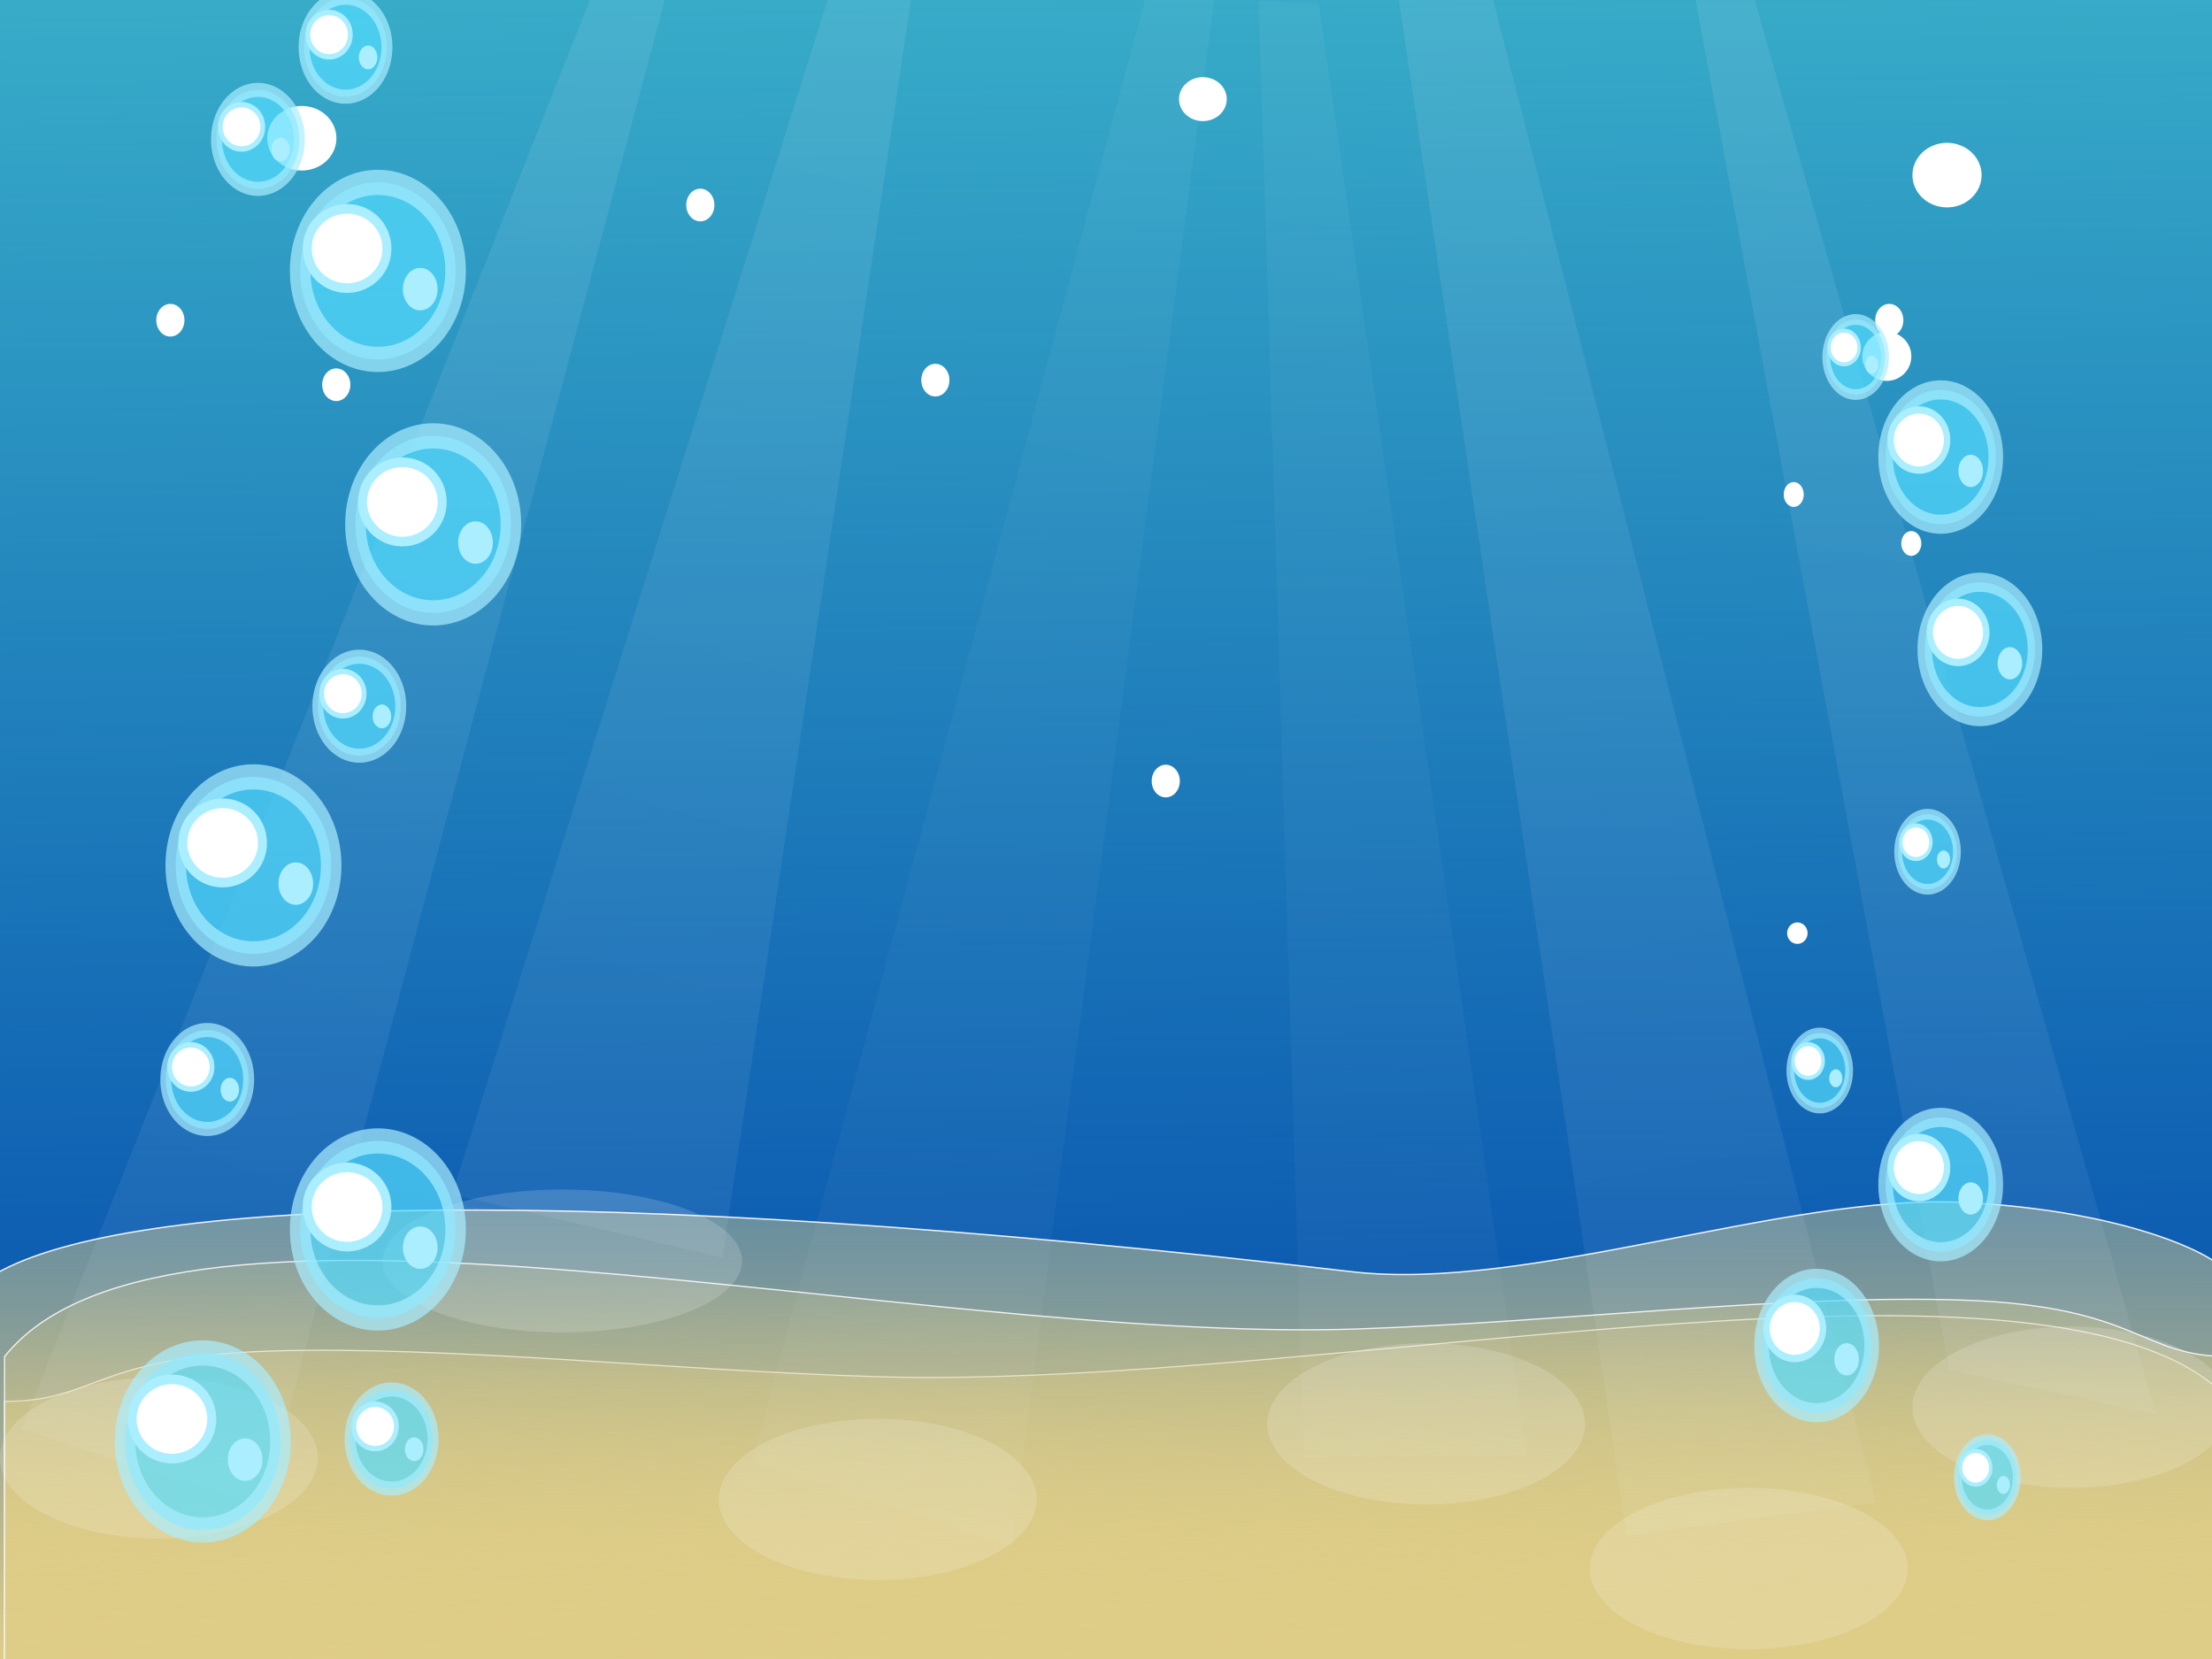 <?xml version="1.0" encoding="UTF-8" standalone="no"?>
<!-- Created with Inkscape (http://www.inkscape.org/) -->

<svg
   xmlns:dc="http://purl.org/dc/elements/1.1/"
   xmlns:cc="http://creativecommons.org/ns#"
   xmlns:rdf="http://www.w3.org/1999/02/22-rdf-syntax-ns#"
   xmlns:svg="http://www.w3.org/2000/svg"
   xmlns="http://www.w3.org/2000/svg"
   xmlns:xlink="http://www.w3.org/1999/xlink"
   xmlns:sodipodi="http://sodipodi.sourceforge.net/DTD/sodipodi-0.dtd"
   xmlns:inkscape="http://www.inkscape.org/namespaces/inkscape"
   width="1600px"
   height="1200px"
   id="svg2985"
   version="1.1"
   inkscape:version="0.48.4 r9939"
   sodipodi:docname="paisaje.svg">
  <defs
     id="defs2987">
    <linearGradient
       inkscape:collect="always"
       id="linearGradient4349">
      <stop
         style="stop-color:#ff6600;stop-opacity:1;"
         offset="0"
         id="stop4351" />
      <stop
         style="stop-color:#ff6600;stop-opacity:0;"
         offset="1"
         id="stop4353" />
    </linearGradient>
    <linearGradient
       id="linearGradient3991">
      <stop
         style="stop-color:#ffffff;stop-opacity:0.271;"
         offset="0"
         id="stop3993" />
      <stop
         style="stop-color:#ffffff;stop-opacity:0.196;"
         offset="1"
         id="stop3995" />
    </linearGradient>
    <linearGradient
       id="linearGradient3783">
      <stop
         style="stop-color:#37abc8;stop-opacity:1;"
         offset="0"
         id="stop3785" />
      <stop
         style="stop-color:#37abc8;stop-opacity:0;"
         offset="1"
         id="stop3787" />
    </linearGradient>
    <linearGradient
       inkscape:collect="always"
       xlink:href="#linearGradient3803-3"
       id="linearGradient3809-7"
       x1="756.667"
       y1="-1.667"
       x2="770"
       y2="1201.667"
       gradientUnits="userSpaceOnUse"
       gradientTransform="translate(63.333,-16.667)" />
    <linearGradient
       inkscape:collect="always"
       id="linearGradient3803-3">
      <stop
         style="stop-color:#37abc8;stop-opacity:1;"
         offset="0"
         id="stop3805-6" />
      <stop
         style="stop-color:#37abc8;stop-opacity:0;"
         offset="1"
         id="stop3807-5" />
    </linearGradient>
    <linearGradient
       inkscape:collect="always"
       xlink:href="#linearGradient3850-8"
       id="linearGradient3859-0"
       gradientUnits="userSpaceOnUse"
       x1="854"
       y1="1194.667"
       x2="844"
       y2="744.667" />
    <linearGradient
       inkscape:collect="always"
       id="linearGradient3850-8">
      <stop
         style="stop-color:#decd87;stop-opacity:1;"
         offset="0"
         id="stop3852-1" />
      <stop
         style="stop-color:#decd87;stop-opacity:0;"
         offset="1"
         id="stop3854-2" />
    </linearGradient>
    <linearGradient
       inkscape:collect="always"
       xlink:href="#linearGradient3850-8"
       id="linearGradient3864-0"
       gradientUnits="userSpaceOnUse"
       x1="854"
       y1="1194.667"
       x2="844"
       y2="744.667"
       gradientTransform="matrix(-0.99,0,0,0.701,1604.163,368.923)" />
    <linearGradient
       gradientTransform="matrix(0.992,0,0,1,5.921,1.811)"
       y2="638.001"
       x2="854.083"
       y1="1194.667"
       x1="854"
       gradientUnits="userSpaceOnUse"
       id="linearGradient3889"
       xlink:href="#linearGradient3850-8"
       inkscape:collect="always" />
    <linearGradient
       y2="1201.667"
       x2="770"
       y1="-1.667"
       x1="756.667"
       gradientTransform="translate(-2.667,-0.333)"
       gradientUnits="userSpaceOnUse"
       id="linearGradient3826-2"
       xlink:href="#linearGradient3803-3-2"
       inkscape:collect="always" />
    <linearGradient
       inkscape:collect="always"
       id="linearGradient3803-3-2">
      <stop
         style="stop-color:#37abc8;stop-opacity:1;"
         offset="0"
         id="stop3805-6-9" />
      <stop
         style="stop-color:#37abc8;stop-opacity:0;"
         offset="1"
         id="stop3807-5-6" />
    </linearGradient>
    <linearGradient
       y2="1201.667"
       x2="770"
       y1="-1.667"
       x1="756.667"
       gradientTransform="matrix(0.992,0,0,1,9.945,3)"
       gradientUnits="userSpaceOnUse"
       id="linearGradient3933"
       xlink:href="#linearGradient3803-3-2"
       inkscape:collect="always" />
    <linearGradient
       y2="1201.667"
       x2="770"
       y1="-1.667"
       x1="756.667"
       gradientTransform="matrix(0.992,0,0,1,9.945,3)"
       gradientUnits="userSpaceOnUse"
       id="linearGradient3933-5"
       xlink:href="#linearGradient3803-3-2-0"
       inkscape:collect="always" />
    <linearGradient
       inkscape:collect="always"
       id="linearGradient3803-3-2-0">
      <stop
         style="stop-color:#37abc8;stop-opacity:1;"
         offset="0"
         id="stop3805-6-9-5" />
      <stop
         style="stop-color:#37abc8;stop-opacity:0;"
         offset="1"
         id="stop3807-5-6-4" />
    </linearGradient>
    <linearGradient
       inkscape:collect="always"
       xlink:href="#linearGradient3991"
       id="linearGradient4008"
       gradientUnits="userSpaceOnUse"
       gradientTransform="matrix(0.781,0.254,-0.303,0.884,-174.196,-243.927)"
       x1="828.007"
       y1="228.641"
       x2="798.351"
       y2="1090.947" />
    <linearGradient
       inkscape:collect="always"
       xlink:href="#linearGradient3991"
       id="linearGradient4024"
       gradientUnits="userSpaceOnUse"
       gradientTransform="matrix(-0.808,0.107,0.221,1.045,1668.494,-283.298)"
       x1="828.007"
       y1="228.641"
       x2="798.351"
       y2="1090.947" />
    <linearGradient
       inkscape:collect="always"
       xlink:href="#linearGradient3991"
       id="linearGradient4028"
       gradientUnits="userSpaceOnUse"
       gradientTransform="matrix(-0.67,-0.144,0.212,0.868,1781.811,53.624)"
       x1="828.007"
       y1="228.641"
       x2="798.351"
       y2="1090.947" />
    <linearGradient
       inkscape:collect="always"
       xlink:href="#linearGradient3991"
       id="linearGradient4036"
       gradientUnits="userSpaceOnUse"
       gradientTransform="matrix(0.875,0.205,-0.185,0.753,-76.982,-214.853)"
       x1="828.007"
       y1="228.641"
       x2="798.351"
       y2="1090.947" />
    <linearGradient
       inkscape:collect="always"
       xlink:href="#linearGradient3991"
       id="linearGradient4040"
       gradientUnits="userSpaceOnUse"
       gradientTransform="matrix(0.772,0.038,-0.035,0.605,298.947,-25.075)"
       x1="828.007"
       y1="228.641"
       x2="835.788"
       y2="571.059" />
    <linearGradient
       inkscape:collect="always"
       xlink:href="#linearGradient3991"
       id="linearGradient4052"
       gradientUnits="userSpaceOnUse"
       gradientTransform="matrix(-0.744,-0.223,-0.096,0.622,1471.265,145.411)"
       x1="828.007"
       y1="228.641"
       x2="789.351"
       y2="640.016" />
    <filter
       inkscape:collect="always"
       id="filter4076"
       x="-0.681"
       width="2.363"
       y="-0.73"
       height="2.46">
      <feGaussianBlur
         inkscape:collect="always"
         stdDeviation="14.195"
         id="feGaussianBlur4078" />
    </filter>
    <linearGradient
       inkscape:collect="always"
       xlink:href="#linearGradient3850-8"
       id="linearGradient4290"
       gradientUnits="userSpaceOnUse"
       gradientTransform="matrix(0.99,0,0,0.787,12.529,257.083)"
       x1="854"
       y1="1194.667"
       x2="844"
       y2="744.667" />
    <linearGradient
       inkscape:collect="always"
       xlink:href="#linearGradient4349"
       id="linearGradient4355"
       x1="526.146"
       y1="1664.249"
       x2="538.487"
       y2="1360.916"
       gradientUnits="userSpaceOnUse"
       gradientTransform="translate(-6.6666629e-8,6.667)" />
  </defs>
  <sodipodi:namedview
     id="base"
     pagecolor="#ffffff"
     bordercolor="#666666"
     borderopacity="1.0"
     inkscape:pageopacity="0.0"
     inkscape:pageshadow="2"
     inkscape:zoom="0.3"
     inkscape:cx="920.71429"
     inkscape:cy="297.72997"
     inkscape:current-layer="layer7"
     inkscape:document-units="px"
     showgrid="false"
     inkscape:window-width="1018"
     inkscape:window-height="705"
     inkscape:window-x="0"
     inkscape:window-y="0"
     inkscape:window-maximized="0" />
  <g
     inkscape:groupmode="layer"
     id="layer2"
     inkscape:label="capa_1"
     style="display:inline">
    <rect
       style="fill:#0044aa;fill-opacity:1;fill-rule:nonzero;stroke:none;display:inline"
       id="rect3952"
       width="1606.667"
       height="1216.667"
       x="-4.0690105e-05"
       y="-1.667" />
  </g>
  <g
     inkscape:groupmode="layer"
     id="layer3"
     inkscape:label="capa_2"
     style="display:inline">
    <rect
       y="-7"
       x="-3.333"
       height="1220"
       width="1613.334"
       id="rect3801"
       style="fill:url(#linearGradient3933);fill-opacity:1;fill-rule:nonzero;stroke:none;display:inline" />
  </g>
  <g
     inkscape:groupmode="layer"
     id="layer4"
     inkscape:label="capa_3"
     style="display:inline">
    <path
       style="fill:url(#linearGradient3889);fill-opacity:1;fill-rule:nonzero;stroke:#f1f1f1;stroke-width:0.996;stroke-opacity:1;display:inline"
       d="M -3.335,921.487 C 92.087,866.174 419.118,854.451 977.736,919.868 c 126.681,14.835 312.612,-55.929 439.653,-50.196 127.041,5.733 193.237,42.14 192.612,51.815 -0.625,9.675 0,296.669 0,296.669 l -1613.337,0 z"
       id="rect3846"
       inkscape:connector-curvature="0"
       sodipodi:nodetypes="cszsccc" />
    <path
       sodipodi:nodetypes="cazcccc"
       inkscape:connector-curvature="0"
       id="path3862"
       d="M 1613.401,1013.596 C 1493.629,880.025 960.557,1005.645 634.276,995.795 487.952,991.377 322.284,973.256 195.495,977.275 68.706,981.294 68.553,1014.052 3.265,1013.596 l 0,207.959 1610.136,0 z"
       style="fill:url(#linearGradient3864-0);fill-opacity:1;fill-rule:nonzero;stroke:#f1f1f1;stroke-width:0.864;stroke-opacity:1;display:inline" />
    <path
       style="fill:url(#linearGradient4290);fill-opacity:1;fill-rule:nonzero;stroke:#f1f1f1;stroke-width:0.916;stroke-opacity:1;display:inline"
       d="M 3.291,981.258 C 123.06,831.215 656.115,972.326 982.385,961.261 c 146.319,-4.962 311.982,-25.318 438.767,-20.804 126.785,4.514 126.938,41.312 192.224,40.8 l 0,233.605 -1610.084,0 z"
       id="path4288"
       inkscape:connector-curvature="0"
       sodipodi:nodetypes="cazcccc" />
  </g>
  <g
     inkscape:groupmode="layer"
     id="layer5"
     inkscape:label="capa_4">
    <path
       sodipodi:type="arc"
       style="opacity:0.163;fill:#ffffff;fill-opacity:1;fill-rule:nonzero;stroke:none"
       id="path4054"
       sodipodi:cx="245"
       sodipodi:cy="960"
       sodipodi:rx="138.33333"
       sodipodi:ry="73.333336"
       d="m 383.333,960 a 138.333,73.333 0 1 1 -276.667,0 138.333,73.333 0 1 1 276.667,0 z"
       transform="matrix(0.831,0,0,0.795,-88.675,291.364)" />
    <path
       style="opacity:0.297;fill:url(#linearGradient4008);fill-opacity:1;fill-rule:nonzero;stroke:none"
       d="M 446.143,-48.726 490.043,-34.445 190.203,1090.298 15.709,1033.534 z"
       id="path4006"
       inkscape:connector-curvature="0"
       sodipodi:nodetypes="ccccc" />
    <path
       sodipodi:nodetypes="ccccc"
       inkscape:connector-curvature="0"
       id="path4022"
       d="m 1027.63,-205.739 -45.397,6.005 194.39,1310.411 180.444,-23.869 z"
       style="opacity:0.297;fill:url(#linearGradient4024);fill-opacity:1;fill-rule:nonzero;stroke:none" />
    <path
       style="opacity:0.297;fill:url(#linearGradient4028);fill-opacity:1;fill-rule:nonzero;stroke:none"
       d="m 1250.304,-66.53 -37.637,-8.117 197.171,1065.394 149.598,32.264 z"
       id="path4026"
       inkscape:connector-curvature="0"
       sodipodi:nodetypes="ccccc" />
    <path
       style="opacity:0.297;fill:url(#linearGradient4036);fill-opacity:1;fill-rule:nonzero;stroke:none"
       d="M 616.777,-57.932 665.947,-46.432 522.497,909.633 327.058,863.922 z"
       id="path4034"
       inkscape:connector-curvature="0"
       sodipodi:nodetypes="ccccc" />
    <path
       sodipodi:nodetypes="ccccc"
       inkscape:connector-curvature="0"
       id="path4038"
       d="M 910.484,0.624 953.887,2.738 1104.31,1052.544 l -161.254,1.6 z"
       style="opacity:0.163;fill:url(#linearGradient4040);fill-opacity:1;fill-rule:nonzero;stroke:none" />
    <path
       style="opacity:0.163;fill:url(#linearGradient4052);fill-opacity:1;fill-rule:nonzero;stroke:none"
       d="m 882.834,-35.356 -41.825,-12.538 -296.978,1105.227 187.377,60.943 z"
       id="path4050"
       inkscape:connector-curvature="0"
       sodipodi:nodetypes="ccccc" />
    <path
       transform="matrix(0.94,0,0,0.705,176.426,235.303)"
       d="m 383.333,960 a 138.333,73.333 0 1 1 -276.667,0 138.333,73.333 0 1 1 276.667,0 z"
       sodipodi:ry="73.333336"
       sodipodi:rx="138.33333"
       sodipodi:cy="960"
       sodipodi:cx="245"
       id="path4056"
       style="opacity:0.163;fill:#ffffff;fill-opacity:1;fill-rule:nonzero;stroke:none"
       sodipodi:type="arc" />
    <path
       transform="matrix(0.831,0,0,0.795,431.325,321.364)"
       d="m 383.333,960 a 138.333,73.333 0 1 1 -276.667,0 138.333,73.333 0 1 1 276.667,0 z"
       sodipodi:ry="73.333336"
       sodipodi:rx="138.33333"
       sodipodi:cy="960"
       sodipodi:cx="245"
       id="path4058"
       style="opacity:0.163;fill:#ffffff;fill-opacity:1;fill-rule:nonzero;stroke:none"
       sodipodi:type="arc" />
    <path
       sodipodi:type="arc"
       style="opacity:0.163;fill:#ffffff;fill-opacity:1;fill-rule:nonzero;stroke:none"
       id="path4060"
       sodipodi:cx="245"
       sodipodi:cy="960"
       sodipodi:rx="138.33333"
       sodipodi:ry="73.333336"
       d="m 383.333,960 a 138.333,73.333 0 1 1 -276.667,0 138.333,73.333 0 1 1 276.667,0 z"
       transform="matrix(0.831,0,0,0.795,1061.325,371.364)" />
    <path
       transform="matrix(0.831,0,0,0.795,1294.659,254.697)"
       d="m 383.333,960 a 138.333,73.333 0 1 1 -276.667,0 138.333,73.333 0 1 1 276.667,0 z"
       sodipodi:ry="73.333336"
       sodipodi:rx="138.33333"
       sodipodi:cy="960"
       sodipodi:cx="245"
       id="path4062"
       style="opacity:0.163;fill:#ffffff;fill-opacity:1;fill-rule:nonzero;stroke:none"
       sodipodi:type="arc" />
    <path
       sodipodi:type="arc"
       style="opacity:0.163;fill:#ffffff;fill-opacity:1;fill-rule:nonzero;stroke:none"
       id="path4064"
       sodipodi:cx="245"
       sodipodi:cy="960"
       sodipodi:rx="138.33333"
       sodipodi:ry="73.333336"
       d="m 383.333,960 a 138.333,73.333 0 1 1 -276.667,0 138.333,73.333 0 1 1 276.667,0 z"
       transform="matrix(0.831,0,0,0.795,827.992,266.697)" />
    <path
       sodipodi:type="arc"
       style="opacity:1;fill:#ffffff;fill-opacity:1;fill-rule:nonzero;stroke:none;filter:url(#filter4076)"
       id="path4066"
       sodipodi:cx="218.33333"
       sodipodi:cy="100"
       sodipodi:rx="25"
       sodipodi:ry="23.333334"
       d="m 243.333,100 a 25,23.333 0 1 1 -50,0 25,23.333 0 1 1 50,0 z" />
    <path
       d="m 243.333,100 a 25,23.333 0 1 1 -50,0 25,23.333 0 1 1 50,0 z"
       sodipodi:ry="23.333334"
       sodipodi:rx="25"
       sodipodi:cy="100"
       sodipodi:cx="218.33333"
       id="path4080"
       style="fill:#ffffff;fill-opacity:1;fill-rule:nonzero;stroke:none;filter:url(#filter4076)"
       sodipodi:type="arc"
       transform="translate(1190,26.667)" />
    <path
       transform="matrix(0.407,0,0,0.506,1277.704,181.027)"
       sodipodi:type="arc"
       style="fill:#ffffff;fill-opacity:1;fill-rule:nonzero;stroke:none;filter:url(#filter4076)"
       id="path4082"
       sodipodi:cx="218.33333"
       sodipodi:cy="100"
       sodipodi:rx="25"
       sodipodi:ry="23.333334"
       d="m 243.333,100 a 25,23.333 0 1 1 -50,0 25,23.333 0 1 1 50,0 z" />
    <path
       d="m 243.333,100 a 25,23.333 0 1 1 -50,0 25,23.333 0 1 1 50,0 z"
       sodipodi:ry="23.333334"
       sodipodi:rx="25"
       sodipodi:cy="100"
       sodipodi:cx="218.33333"
       id="path4084"
       style="fill:#ffffff;fill-opacity:1;fill-rule:nonzero;stroke:none;filter:url(#filter4076)"
       sodipodi:type="arc"
       transform="matrix(0.407,0,0,0.506,34.371,181.027)" />
    <path
       transform="matrix(0.407,0,0,0.506,154.371,227.693)"
       sodipodi:type="arc"
       style="fill:#ffffff;fill-opacity:1;fill-rule:nonzero;stroke:none;filter:url(#filter4076)"
       id="path4086"
       sodipodi:cx="218.33333"
       sodipodi:cy="100"
       sodipodi:rx="25"
       sodipodi:ry="23.333334"
       d="m 243.333,100 a 25,23.333 0 1 1 -50,0 25,23.333 0 1 1 50,0 z"
       inkscape:transform-center-x="153.33333"
       inkscape:transform-center-y="-66.666667" />
    <path
       inkscape:transform-center-y="-66.666667"
       inkscape:transform-center-x="153.33333"
       d="m 243.333,100 a 25,23.333 0 1 1 -50,0 25,23.333 0 1 1 50,0 z"
       sodipodi:ry="23.333334"
       sodipodi:rx="25"
       sodipodi:cy="100"
       sodipodi:cx="218.33333"
       id="path4088"
       style="fill:#ffffff;fill-opacity:1;fill-rule:nonzero;stroke:none;filter:url(#filter4076)"
       sodipodi:type="arc"
       transform="matrix(0.407,0,0,0.506,417.704,97.693)" />
    <path
       transform="matrix(0.407,0,0,0.506,587.704,224.36)"
       sodipodi:type="arc"
       style="fill:#ffffff;fill-opacity:1;fill-rule:nonzero;stroke:none;filter:url(#filter4076)"
       id="path4090"
       sodipodi:cx="218.33333"
       sodipodi:cy="100"
       sodipodi:rx="25"
       sodipodi:ry="23.333334"
       d="m 243.333,100 a 25,23.333 0 1 1 -50,0 25,23.333 0 1 1 50,0 z"
       inkscape:transform-center-x="153.33333"
       inkscape:transform-center-y="-66.666667" />
    <path
       inkscape:transform-center-y="-89.601424"
       inkscape:transform-center-x="259.51412"
       d="m 243.333,100 a 25,23.333 0 1 1 -50,0 25,23.333 0 1 1 50,0 z"
       sodipodi:ry="23.333334"
       sodipodi:rx="25"
       sodipodi:cy="100"
       sodipodi:cx="218.33333"
       id="path4092"
       style="fill:#ffffff;fill-opacity:1;fill-rule:nonzero;stroke:none;filter:url(#filter4076)"
       sodipodi:type="arc"
       transform="matrix(0.69,0,0,0.681,719.432,3.606)" />
    <path
       transform="matrix(0.295,0,0,0.332,1235.679,641.781)"
       sodipodi:type="arc"
       style="fill:#ffffff;fill-opacity:1;fill-rule:nonzero;stroke:none;filter:url(#filter4076)"
       id="path4094"
       sodipodi:cx="218.33333"
       sodipodi:cy="100"
       sodipodi:rx="25"
       sodipodi:ry="23.333334"
       d="m 243.333,100 a 25,23.333 0 1 1 -50,0 25,23.333 0 1 1 50,0 z"
       inkscape:transform-center-x="110.86104"
       inkscape:transform-center-y="-43.731909" />
    <path
       inkscape:transform-center-y="-66.666667"
       inkscape:transform-center-x="153.33333"
       d="m 243.333,100 a 25,23.333 0 1 1 -50,0 25,23.333 0 1 1 50,0 z"
       sodipodi:ry="23.333334"
       sodipodi:rx="25"
       sodipodi:cy="100"
       sodipodi:cx="218.33333"
       id="path4096"
       style="fill:#ffffff;fill-opacity:1;fill-rule:nonzero;stroke:none;filter:url(#filter4076)"
       sodipodi:type="arc"
       transform="matrix(0.407,0,0,0.506,754.371,514.36)" />
    <path
       d="m 243.333,100 a 25,23.333 0 1 1 -50,0 25,23.333 0 1 1 50,0 z"
       sodipodi:ry="23.333334"
       sodipodi:rx="25"
       sodipodi:cy="100"
       sodipodi:cx="218.33333"
       id="path4202"
       style="fill:#ffffff;fill-opacity:1;fill-rule:nonzero;stroke:none;filter:url(#filter4076)"
       sodipodi:type="arc"
       transform="matrix(0.709,0,0,0.759,1210,181.877)" />
    <path
       transform="matrix(0.289,0,0,0.384,1234.358,319.28)"
       sodipodi:type="arc"
       style="fill:#ffffff;fill-opacity:1;fill-rule:nonzero;stroke:none;filter:url(#filter4076)"
       id="path4204"
       sodipodi:cx="218.33333"
       sodipodi:cy="100"
       sodipodi:rx="25"
       sodipodi:ry="23.333334"
       d="m 243.333,100 a 25,23.333 0 1 1 -50,0 25,23.333 0 1 1 50,0 z" />
    <path
       inkscape:transform-center-y="-50.601274"
       inkscape:transform-center-x="108.6647"
       d="m 243.333,100 a 25,23.333 0 1 1 -50,0 25,23.333 0 1 1 50,0 z"
       sodipodi:ry="23.333334"
       sodipodi:rx="25"
       sodipodi:cy="100"
       sodipodi:cx="218.33333"
       id="path4206"
       style="fill:#ffffff;fill-opacity:1;fill-rule:nonzero;stroke:none;filter:url(#filter4076)"
       sodipodi:type="arc"
       transform="matrix(0.289,0,0,0.384,1319.4,354.701)" />
  </g>
  <g
     inkscape:groupmode="layer"
     id="layer6"
     inkscape:label="capa_5"
     style="display:inline">
    <g
       id="g4123">
      <path
         transform="matrix(0.843,0,0,1.034,-153.863,7.279)"
         d="m 466.667,598.333 a 66.667,61.667 0 1 1 -133.333,0 66.667,61.667 0 1 1 133.333,0 z"
         sodipodi:ry="61.666668"
         sodipodi:rx="66.666664"
         sodipodi:cy="598.33331"
         sodipodi:cx="400"
         id="path4101"
         style="opacity:0.698;fill:#55ddff;fill-opacity:1;fill-rule:nonzero;stroke:#aaeeff;stroke-width:17.625;stroke-miterlimit:4;stroke-opacity:1;stroke-dasharray:none"
         sodipodi:type="arc" />
      <path
         sodipodi:type="arc"
         style="fill:#ffffff;fill-opacity:1;fill-rule:nonzero;stroke:#aaeeff;stroke-width:15.045;stroke-miterlimit:4;stroke-opacity:1;stroke-dasharray:none"
         id="path4115"
         sodipodi:cx="400"
         sodipodi:cy="598.33331"
         sodipodi:rx="66.666664"
         sodipodi:ry="61.666668"
         d="m 466.667,598.333 a 66.667,61.667 0 1 1 -133.333,0 66.667,61.667 0 1 1 133.333,0 z"
         transform="matrix(0.432,0,0,0.463,-11.747,332.7)" />
      <path
         transform="matrix(0.188,0,0,0.248,138.766,490.741)"
         d="m 466.667,598.333 a 66.667,61.667 0 1 1 -133.333,0 66.667,61.667 0 1 1 133.333,0 z"
         sodipodi:ry="61.666668"
         sodipodi:rx="66.666664"
         sodipodi:cy="598.33331"
         sodipodi:cx="400"
         id="path4117"
         style="fill:#aaeeff;fill-opacity:1;fill-rule:nonzero;stroke:none"
         sodipodi:type="arc" />
    </g>
    <g
       id="g4128"
       transform="matrix(0.533,0,0,0.559,162.197,160.914)">
      <path
         sodipodi:type="arc"
         style="opacity:0.698;fill:#55ddff;fill-opacity:1;fill-rule:nonzero;stroke:#aaeeff;stroke-width:17.625;stroke-miterlimit:4;stroke-opacity:1;stroke-dasharray:none"
         id="path4130"
         sodipodi:cx="400"
         sodipodi:cy="598.33331"
         sodipodi:rx="66.666664"
         sodipodi:ry="61.666668"
         d="m 466.667,598.333 a 66.667,61.667 0 1 1 -133.333,0 66.667,61.667 0 1 1 133.333,0 z"
         transform="matrix(0.843,0,0,1.034,-153.863,7.279)" />
      <path
         transform="matrix(0.432,0,0,0.463,-11.747,332.7)"
         d="m 466.667,598.333 a 66.667,61.667 0 1 1 -133.333,0 66.667,61.667 0 1 1 133.333,0 z"
         sodipodi:ry="61.666668"
         sodipodi:rx="66.666664"
         sodipodi:cy="598.33331"
         sodipodi:cx="400"
         id="path4132"
         style="fill:#ffffff;fill-opacity:1;fill-rule:nonzero;stroke:#aaeeff;stroke-width:15.045;stroke-miterlimit:4;stroke-opacity:1;stroke-dasharray:none"
         sodipodi:type="arc" />
      <path
         sodipodi:type="arc"
         style="fill:#aaeeff;fill-opacity:1;fill-rule:nonzero;stroke:none"
         id="path4134"
         sodipodi:cx="400"
         sodipodi:cy="598.33331"
         sodipodi:rx="66.666664"
         sodipodi:ry="61.666668"
         d="m 466.667,598.333 a 66.667,61.667 0 1 1 -133.333,0 66.667,61.667 0 1 1 133.333,0 z"
         transform="matrix(0.188,0,0,0.248,138.766,490.741)" />
    </g>
    <g
       transform="matrix(0.533,0,0,0.559,52.197,430.914)"
       id="g4136">
      <path
         transform="matrix(0.843,0,0,1.034,-153.863,7.279)"
         d="m 466.667,598.333 a 66.667,61.667 0 1 1 -133.333,0 66.667,61.667 0 1 1 133.333,0 z"
         sodipodi:ry="61.666668"
         sodipodi:rx="66.666664"
         sodipodi:cy="598.33331"
         sodipodi:cx="400"
         id="path4138"
         style="opacity:0.698;fill:#55ddff;fill-opacity:1;fill-rule:nonzero;stroke:#aaeeff;stroke-width:17.625;stroke-miterlimit:4;stroke-opacity:1;stroke-dasharray:none"
         sodipodi:type="arc" />
      <path
         sodipodi:type="arc"
         style="fill:#ffffff;fill-opacity:1;fill-rule:nonzero;stroke:#aaeeff;stroke-width:15.045;stroke-miterlimit:4;stroke-opacity:1;stroke-dasharray:none"
         id="path4140"
         sodipodi:cx="400"
         sodipodi:cy="598.33331"
         sodipodi:rx="66.666664"
         sodipodi:ry="61.666668"
         d="m 466.667,598.333 a 66.667,61.667 0 1 1 -133.333,0 66.667,61.667 0 1 1 133.333,0 z"
         transform="matrix(0.432,0,0,0.463,-11.747,332.7)" />
      <path
         transform="matrix(0.188,0,0,0.248,138.766,490.741)"
         d="m 466.667,598.333 a 66.667,61.667 0 1 1 -133.333,0 66.667,61.667 0 1 1 133.333,0 z"
         sodipodi:ry="61.666668"
         sodipodi:rx="66.666664"
         sodipodi:cy="598.33331"
         sodipodi:cx="400"
         id="path4142"
         style="fill:#aaeeff;fill-opacity:1;fill-rule:nonzero;stroke:none"
         sodipodi:type="arc" />
    </g>
    <g
       id="g4144"
       transform="translate(90,263.333)">
      <path
         sodipodi:type="arc"
         style="opacity:0.698;fill:#55ddff;fill-opacity:1;fill-rule:nonzero;stroke:#aaeeff;stroke-width:17.625;stroke-miterlimit:4;stroke-opacity:1;stroke-dasharray:none"
         id="path4146"
         sodipodi:cx="400"
         sodipodi:cy="598.33331"
         sodipodi:rx="66.666664"
         sodipodi:ry="61.666668"
         d="m 466.667,598.333 a 66.667,61.667 0 1 1 -133.333,0 66.667,61.667 0 1 1 133.333,0 z"
         transform="matrix(0.843,0,0,1.034,-153.863,7.279)" />
      <path
         transform="matrix(0.432,0,0,0.463,-11.747,332.7)"
         d="m 466.667,598.333 a 66.667,61.667 0 1 1 -133.333,0 66.667,61.667 0 1 1 133.333,0 z"
         sodipodi:ry="61.666668"
         sodipodi:rx="66.666664"
         sodipodi:cy="598.33331"
         sodipodi:cx="400"
         id="path4148"
         style="fill:#ffffff;fill-opacity:1;fill-rule:nonzero;stroke:#aaeeff;stroke-width:15.045;stroke-miterlimit:4;stroke-opacity:1;stroke-dasharray:none"
         sodipodi:type="arc" />
      <path
         sodipodi:type="arc"
         style="fill:#aaeeff;fill-opacity:1;fill-rule:nonzero;stroke:none"
         id="path4150"
         sodipodi:cx="400"
         sodipodi:cy="598.33331"
         sodipodi:rx="66.666664"
         sodipodi:ry="61.666668"
         d="m 466.667,598.333 a 66.667,61.667 0 1 1 -133.333,0 66.667,61.667 0 1 1 133.333,0 z"
         transform="matrix(0.188,0,0,0.248,138.766,490.741)" />
    </g>
    <g
       transform="translate(-36.667,416.667)"
       id="g4152">
      <path
         transform="matrix(0.843,0,0,1.034,-153.863,7.279)"
         d="m 466.667,598.333 a 66.667,61.667 0 1 1 -133.333,0 66.667,61.667 0 1 1 133.333,0 z"
         sodipodi:ry="61.666668"
         sodipodi:rx="66.666664"
         sodipodi:cy="598.33331"
         sodipodi:cx="400"
         id="path4154"
         style="opacity:0.698;fill:#55ddff;fill-opacity:1;fill-rule:nonzero;stroke:#aaeeff;stroke-width:17.625;stroke-miterlimit:4;stroke-opacity:1;stroke-dasharray:none"
         sodipodi:type="arc" />
      <path
         sodipodi:type="arc"
         style="fill:#ffffff;fill-opacity:1;fill-rule:nonzero;stroke:#aaeeff;stroke-width:15.045;stroke-miterlimit:4;stroke-opacity:1;stroke-dasharray:none"
         id="path4156"
         sodipodi:cx="400"
         sodipodi:cy="598.33331"
         sodipodi:rx="66.666664"
         sodipodi:ry="61.666668"
         d="m 466.667,598.333 a 66.667,61.667 0 1 1 -133.333,0 66.667,61.667 0 1 1 133.333,0 z"
         transform="matrix(0.432,0,0,0.463,-11.747,332.7)" />
      <path
         transform="matrix(0.188,0,0,0.248,138.766,490.741)"
         d="m 466.667,598.333 a 66.667,61.667 0 1 1 -133.333,0 66.667,61.667 0 1 1 133.333,0 z"
         sodipodi:ry="61.666668"
         sodipodi:rx="66.666664"
         sodipodi:cy="598.33331"
         sodipodi:cx="400"
         id="path4158"
         style="fill:#aaeeff;fill-opacity:1;fill-rule:nonzero;stroke:none"
         sodipodi:type="arc" />
    </g>
    <g
       id="g4160"
       transform="matrix(0.534,0,0,0.56,185.338,690.341)">
      <path
         sodipodi:type="arc"
         style="opacity:0.698;fill:#55ddff;fill-opacity:1;fill-rule:nonzero;stroke:#aaeeff;stroke-width:17.625;stroke-miterlimit:4;stroke-opacity:1;stroke-dasharray:none"
         id="path4162"
         sodipodi:cx="400"
         sodipodi:cy="598.33331"
         sodipodi:rx="66.666664"
         sodipodi:ry="61.666668"
         d="m 466.667,598.333 a 66.667,61.667 0 1 1 -133.333,0 66.667,61.667 0 1 1 133.333,0 z"
         transform="matrix(0.843,0,0,1.034,-153.863,7.279)" />
      <path
         transform="matrix(0.432,0,0,0.463,-11.747,332.7)"
         d="m 466.667,598.333 a 66.667,61.667 0 1 1 -133.333,0 66.667,61.667 0 1 1 133.333,0 z"
         sodipodi:ry="61.666668"
         sodipodi:rx="66.666664"
         sodipodi:cy="598.33331"
         sodipodi:cx="400"
         id="path4164"
         style="fill:#ffffff;fill-opacity:1;fill-rule:nonzero;stroke:#aaeeff;stroke-width:15.045;stroke-miterlimit:4;stroke-opacity:1;stroke-dasharray:none"
         sodipodi:type="arc" />
      <path
         sodipodi:type="arc"
         style="fill:#aaeeff;fill-opacity:1;fill-rule:nonzero;stroke:none"
         id="path4166"
         sodipodi:cx="400"
         sodipodi:cy="598.33331"
         sodipodi:rx="66.666664"
         sodipodi:ry="61.666668"
         d="m 466.667,598.333 a 66.667,61.667 0 1 1 -133.333,0 66.667,61.667 0 1 1 133.333,0 z"
         transform="matrix(0.188,0,0,0.248,138.766,490.741)" />
    </g>
    <g
       id="g4168"
       transform="translate(130,-246.667)">
      <path
         sodipodi:type="arc"
         style="opacity:0.698;fill:#55ddff;fill-opacity:1;fill-rule:nonzero;stroke:#aaeeff;stroke-width:17.625;stroke-miterlimit:4;stroke-opacity:1;stroke-dasharray:none"
         id="path4170"
         sodipodi:cx="400"
         sodipodi:cy="598.33331"
         sodipodi:rx="66.666664"
         sodipodi:ry="61.666668"
         d="m 466.667,598.333 a 66.667,61.667 0 1 1 -133.333,0 66.667,61.667 0 1 1 133.333,0 z"
         transform="matrix(0.843,0,0,1.034,-153.863,7.279)" />
      <path
         transform="matrix(0.432,0,0,0.463,-11.747,332.7)"
         d="m 466.667,598.333 a 66.667,61.667 0 1 1 -133.333,0 66.667,61.667 0 1 1 133.333,0 z"
         sodipodi:ry="61.666668"
         sodipodi:rx="66.666664"
         sodipodi:cy="598.33331"
         sodipodi:cx="400"
         id="path4172"
         style="fill:#ffffff;fill-opacity:1;fill-rule:nonzero;stroke:#aaeeff;stroke-width:15.045;stroke-miterlimit:4;stroke-opacity:1;stroke-dasharray:none"
         sodipodi:type="arc" />
      <path
         sodipodi:type="arc"
         style="fill:#aaeeff;fill-opacity:1;fill-rule:nonzero;stroke:none"
         id="path4174"
         sodipodi:cx="400"
         sodipodi:cy="598.33331"
         sodipodi:rx="66.666664"
         sodipodi:ry="61.666668"
         d="m 466.667,598.333 a 66.667,61.667 0 1 1 -133.333,0 66.667,61.667 0 1 1 133.333,0 z"
         transform="matrix(0.188,0,0,0.248,138.766,490.741)" />
    </g>
    <g
       transform="translate(90,-430)"
       id="g4176">
      <path
         transform="matrix(0.843,0,0,1.034,-153.863,7.279)"
         d="m 466.667,598.333 a 66.667,61.667 0 1 1 -133.333,0 66.667,61.667 0 1 1 133.333,0 z"
         sodipodi:ry="61.666668"
         sodipodi:rx="66.666664"
         sodipodi:cy="598.33331"
         sodipodi:cx="400"
         id="path4178"
         style="opacity:0.698;fill:#55ddff;fill-opacity:1;fill-rule:nonzero;stroke:#aaeeff;stroke-width:17.625;stroke-miterlimit:4;stroke-opacity:1;stroke-dasharray:none"
         sodipodi:type="arc" />
      <path
         sodipodi:type="arc"
         style="fill:#ffffff;fill-opacity:1;fill-rule:nonzero;stroke:#aaeeff;stroke-width:15.045;stroke-miterlimit:4;stroke-opacity:1;stroke-dasharray:none"
         id="path4180"
         sodipodi:cx="400"
         sodipodi:cy="598.33331"
         sodipodi:rx="66.666664"
         sodipodi:ry="61.666668"
         d="m 466.667,598.333 a 66.667,61.667 0 1 1 -133.333,0 66.667,61.667 0 1 1 133.333,0 z"
         transform="matrix(0.432,0,0,0.463,-11.747,332.7)" />
      <path
         transform="matrix(0.188,0,0,0.248,138.766,490.741)"
         d="m 466.667,598.333 a 66.667,61.667 0 1 1 -133.333,0 66.667,61.667 0 1 1 133.333,0 z"
         sodipodi:ry="61.666668"
         sodipodi:rx="66.666664"
         sodipodi:cy="598.33331"
         sodipodi:cx="400"
         id="path4182"
         style="fill:#aaeeff;fill-opacity:1;fill-rule:nonzero;stroke:none"
         sodipodi:type="arc" />
    </g>
    <g
       transform="matrix(0.533,0,0,0.559,88.864,-249.086)"
       id="g4184">
      <path
         transform="matrix(0.843,0,0,1.034,-153.863,7.279)"
         d="m 466.667,598.333 a 66.667,61.667 0 1 1 -133.333,0 66.667,61.667 0 1 1 133.333,0 z"
         sodipodi:ry="61.666668"
         sodipodi:rx="66.666664"
         sodipodi:cy="598.33331"
         sodipodi:cx="400"
         id="path4186"
         style="opacity:0.698;fill:#55ddff;fill-opacity:1;fill-rule:nonzero;stroke:#aaeeff;stroke-width:17.625;stroke-miterlimit:4;stroke-opacity:1;stroke-dasharray:none"
         sodipodi:type="arc" />
      <path
         sodipodi:type="arc"
         style="fill:#ffffff;fill-opacity:1;fill-rule:nonzero;stroke:#aaeeff;stroke-width:15.045;stroke-miterlimit:4;stroke-opacity:1;stroke-dasharray:none"
         id="path4188"
         sodipodi:cx="400"
         sodipodi:cy="598.33331"
         sodipodi:rx="66.666664"
         sodipodi:ry="61.666668"
         d="m 466.667,598.333 a 66.667,61.667 0 1 1 -133.333,0 66.667,61.667 0 1 1 133.333,0 z"
         transform="matrix(0.432,0,0,0.463,-11.747,332.7)" />
      <path
         transform="matrix(0.188,0,0,0.248,138.766,490.741)"
         d="m 466.667,598.333 a 66.667,61.667 0 1 1 -133.333,0 66.667,61.667 0 1 1 133.333,0 z"
         sodipodi:ry="61.666668"
         sodipodi:rx="66.666664"
         sodipodi:cy="598.33331"
         sodipodi:cx="400"
         id="path4190"
         style="fill:#aaeeff;fill-opacity:1;fill-rule:nonzero;stroke:none"
         sodipodi:type="arc" />
    </g>
    <g
       id="g4192"
       transform="matrix(0.533,0,0,0.559,152.197,-315.753)">
      <path
         sodipodi:type="arc"
         style="opacity:0.698;fill:#55ddff;fill-opacity:1;fill-rule:nonzero;stroke:#aaeeff;stroke-width:17.625;stroke-miterlimit:4;stroke-opacity:1;stroke-dasharray:none"
         id="path4194"
         sodipodi:cx="400"
         sodipodi:cy="598.33331"
         sodipodi:rx="66.666664"
         sodipodi:ry="61.666668"
         d="m 466.667,598.333 a 66.667,61.667 0 1 1 -133.333,0 66.667,61.667 0 1 1 133.333,0 z"
         transform="matrix(0.843,0,0,1.034,-153.863,7.279)" />
      <path
         transform="matrix(0.432,0,0,0.463,-11.747,332.7)"
         d="m 466.667,598.333 a 66.667,61.667 0 1 1 -133.333,0 66.667,61.667 0 1 1 133.333,0 z"
         sodipodi:ry="61.666668"
         sodipodi:rx="66.666664"
         sodipodi:cy="598.33331"
         sodipodi:cx="400"
         id="path4196"
         style="fill:#ffffff;fill-opacity:1;fill-rule:nonzero;stroke:#aaeeff;stroke-width:15.045;stroke-miterlimit:4;stroke-opacity:1;stroke-dasharray:none"
         sodipodi:type="arc" />
      <path
         sodipodi:type="arc"
         style="fill:#aaeeff;fill-opacity:1;fill-rule:nonzero;stroke:none"
         id="path4198"
         sodipodi:cx="400"
         sodipodi:cy="598.33331"
         sodipodi:rx="66.666664"
         sodipodi:ry="61.666668"
         d="m 466.667,598.333 a 66.667,61.667 0 1 1 -133.333,0 66.667,61.667 0 1 1 133.333,0 z"
         transform="matrix(0.188,0,0,0.248,138.766,490.741)" />
    </g>
    <g
       transform="matrix(0.378,0,0,0.424,1324.946,350.681)"
       id="g4216">
      <path
         transform="matrix(0.843,0,0,1.034,-153.863,7.279)"
         d="m 466.667,598.333 a 66.667,61.667 0 1 1 -133.333,0 66.667,61.667 0 1 1 133.333,0 z"
         sodipodi:ry="61.666668"
         sodipodi:rx="66.666664"
         sodipodi:cy="598.33331"
         sodipodi:cx="400"
         id="path4218"
         style="opacity:0.698;fill:#55ddff;fill-opacity:1;fill-rule:nonzero;stroke:#aaeeff;stroke-width:17.625;stroke-miterlimit:4;stroke-opacity:1;stroke-dasharray:none"
         sodipodi:type="arc" />
      <path
         sodipodi:type="arc"
         style="fill:#ffffff;fill-opacity:1;fill-rule:nonzero;stroke:#aaeeff;stroke-width:15.045;stroke-miterlimit:4;stroke-opacity:1;stroke-dasharray:none"
         id="path4220"
         sodipodi:cx="400"
         sodipodi:cy="598.33331"
         sodipodi:rx="66.666664"
         sodipodi:ry="61.666668"
         d="m 466.667,598.333 a 66.667,61.667 0 1 1 -133.333,0 66.667,61.667 0 1 1 133.333,0 z"
         transform="matrix(0.432,0,0,0.463,-11.747,332.7)" />
      <path
         transform="matrix(0.188,0,0,0.248,138.766,490.741)"
         d="m 466.667,598.333 a 66.667,61.667 0 1 1 -133.333,0 66.667,61.667 0 1 1 133.333,0 z"
         sodipodi:ry="61.666668"
         sodipodi:rx="66.666664"
         sodipodi:cy="598.33331"
         sodipodi:cx="400"
         id="path4222"
         style="fill:#aaeeff;fill-opacity:1;fill-rule:nonzero;stroke:none"
         sodipodi:type="arc" />
    </g>
    <g
       id="g4224"
       transform="matrix(0.378,0,0,0.424,1246.991,508.949)">
      <path
         sodipodi:type="arc"
         style="opacity:0.698;fill:#55ddff;fill-opacity:1;fill-rule:nonzero;stroke:#aaeeff;stroke-width:17.625;stroke-miterlimit:4;stroke-opacity:1;stroke-dasharray:none"
         id="path4226"
         sodipodi:cx="400"
         sodipodi:cy="598.33331"
         sodipodi:rx="66.666664"
         sodipodi:ry="61.666668"
         d="m 466.667,598.333 a 66.667,61.667 0 1 1 -133.333,0 66.667,61.667 0 1 1 133.333,0 z"
         transform="matrix(0.843,0,0,1.034,-153.863,7.279)" />
      <path
         transform="matrix(0.432,0,0,0.463,-11.747,332.7)"
         d="m 466.667,598.333 a 66.667,61.667 0 1 1 -133.333,0 66.667,61.667 0 1 1 133.333,0 z"
         sodipodi:ry="61.666668"
         sodipodi:rx="66.666664"
         sodipodi:cy="598.33331"
         sodipodi:cx="400"
         id="path4228"
         style="fill:#ffffff;fill-opacity:1;fill-rule:nonzero;stroke:#aaeeff;stroke-width:15.045;stroke-miterlimit:4;stroke-opacity:1;stroke-dasharray:none"
         sodipodi:type="arc" />
      <path
         sodipodi:type="arc"
         style="fill:#aaeeff;fill-opacity:1;fill-rule:nonzero;stroke:none"
         id="path4230"
         sodipodi:cx="400"
         sodipodi:cy="598.33331"
         sodipodi:rx="66.666664"
         sodipodi:ry="61.666668"
         d="m 466.667,598.333 a 66.667,61.667 0 1 1 -133.333,0 66.667,61.667 0 1 1 133.333,0 z"
         transform="matrix(0.188,0,0,0.248,138.766,490.741)" />
    </g>
    <g
       transform="matrix(0.709,0,0,0.759,1273.782,381.752)"
       id="g4232">
      <path
         transform="matrix(0.843,0,0,1.034,-153.863,7.279)"
         d="m 466.667,598.333 a 66.667,61.667 0 1 1 -133.333,0 66.667,61.667 0 1 1 133.333,0 z"
         sodipodi:ry="61.666668"
         sodipodi:rx="66.666664"
         sodipodi:cy="598.33331"
         sodipodi:cx="400"
         id="path4234"
         style="opacity:0.698;fill:#55ddff;fill-opacity:1;fill-rule:nonzero;stroke:#aaeeff;stroke-width:17.625;stroke-miterlimit:4;stroke-opacity:1;stroke-dasharray:none"
         sodipodi:type="arc" />
      <path
         sodipodi:type="arc"
         style="fill:#ffffff;fill-opacity:1;fill-rule:nonzero;stroke:#aaeeff;stroke-width:15.045;stroke-miterlimit:4;stroke-opacity:1;stroke-dasharray:none"
         id="path4236"
         sodipodi:cx="400"
         sodipodi:cy="598.33331"
         sodipodi:rx="66.666664"
         sodipodi:ry="61.666668"
         d="m 466.667,598.333 a 66.667,61.667 0 1 1 -133.333,0 66.667,61.667 0 1 1 133.333,0 z"
         transform="matrix(0.432,0,0,0.463,-11.747,332.7)" />
      <path
         transform="matrix(0.188,0,0,0.248,138.766,490.741)"
         d="m 466.667,598.333 a 66.667,61.667 0 1 1 -133.333,0 66.667,61.667 0 1 1 133.333,0 z"
         sodipodi:ry="61.666668"
         sodipodi:rx="66.666664"
         sodipodi:cy="598.33331"
         sodipodi:cx="400"
         id="path4238"
         style="fill:#aaeeff;fill-opacity:1;fill-rule:nonzero;stroke:none"
         sodipodi:type="arc" />
    </g>
    <g
       id="g4240"
       transform="matrix(0.709,0,0,0.759,1184.015,498.135)">
      <path
         sodipodi:type="arc"
         style="opacity:0.698;fill:#55ddff;fill-opacity:1;fill-rule:nonzero;stroke:#aaeeff;stroke-width:17.625;stroke-miterlimit:4;stroke-opacity:1;stroke-dasharray:none"
         id="path4242"
         sodipodi:cx="400"
         sodipodi:cy="598.33331"
         sodipodi:rx="66.666664"
         sodipodi:ry="61.666668"
         d="m 466.667,598.333 a 66.667,61.667 0 1 1 -133.333,0 66.667,61.667 0 1 1 133.333,0 z"
         transform="matrix(0.843,0,0,1.034,-153.863,7.279)" />
      <path
         transform="matrix(0.432,0,0,0.463,-11.747,332.7)"
         d="m 466.667,598.333 a 66.667,61.667 0 1 1 -133.333,0 66.667,61.667 0 1 1 133.333,0 z"
         sodipodi:ry="61.666668"
         sodipodi:rx="66.666664"
         sodipodi:cy="598.33331"
         sodipodi:cx="400"
         id="path4244"
         style="fill:#ffffff;fill-opacity:1;fill-rule:nonzero;stroke:#aaeeff;stroke-width:15.045;stroke-miterlimit:4;stroke-opacity:1;stroke-dasharray:none"
         sodipodi:type="arc" />
      <path
         sodipodi:type="arc"
         style="fill:#aaeeff;fill-opacity:1;fill-rule:nonzero;stroke:none"
         id="path4246"
         sodipodi:cx="400"
         sodipodi:cy="598.33331"
         sodipodi:rx="66.666664"
         sodipodi:ry="61.666668"
         d="m 466.667,598.333 a 66.667,61.667 0 1 1 -133.333,0 66.667,61.667 0 1 1 133.333,0 z"
         transform="matrix(0.188,0,0,0.248,138.766,490.741)" />
    </g>
    <g
       transform="matrix(0.379,0,0,0.425,1368.013,802.526)"
       id="g4248">
      <path
         transform="matrix(0.843,0,0,1.034,-153.863,7.279)"
         d="m 466.667,598.333 a 66.667,61.667 0 1 1 -133.333,0 66.667,61.667 0 1 1 133.333,0 z"
         sodipodi:ry="61.666668"
         sodipodi:rx="66.666664"
         sodipodi:cy="598.33331"
         sodipodi:cx="400"
         id="path4250"
         style="opacity:0.698;fill:#55ddff;fill-opacity:1;fill-rule:nonzero;stroke:#aaeeff;stroke-width:17.625;stroke-miterlimit:4;stroke-opacity:1;stroke-dasharray:none"
         sodipodi:type="arc" />
      <path
         sodipodi:type="arc"
         style="fill:#ffffff;fill-opacity:1;fill-rule:nonzero;stroke:#aaeeff;stroke-width:15.045;stroke-miterlimit:4;stroke-opacity:1;stroke-dasharray:none"
         id="path4252"
         sodipodi:cx="400"
         sodipodi:cy="598.33331"
         sodipodi:rx="66.666664"
         sodipodi:ry="61.666668"
         d="m 466.667,598.333 a 66.667,61.667 0 1 1 -133.333,0 66.667,61.667 0 1 1 133.333,0 z"
         transform="matrix(0.432,0,0,0.463,-11.747,332.7)" />
      <path
         transform="matrix(0.188,0,0,0.248,138.766,490.741)"
         d="m 466.667,598.333 a 66.667,61.667 0 1 1 -133.333,0 66.667,61.667 0 1 1 133.333,0 z"
         sodipodi:ry="61.666668"
         sodipodi:rx="66.666664"
         sodipodi:cy="598.33331"
         sodipodi:cx="400"
         id="path4254"
         style="fill:#aaeeff;fill-opacity:1;fill-rule:nonzero;stroke:none"
         sodipodi:type="arc" />
    </g>
    <g
       transform="matrix(0.709,0,0,0.759,1302.129,-5.348)"
       id="g4256">
      <path
         transform="matrix(0.843,0,0,1.034,-153.863,7.279)"
         d="m 466.667,598.333 a 66.667,61.667 0 1 1 -133.333,0 66.667,61.667 0 1 1 133.333,0 z"
         sodipodi:ry="61.666668"
         sodipodi:rx="66.666664"
         sodipodi:cy="598.33331"
         sodipodi:cx="400"
         id="path4258"
         style="opacity:0.698;fill:#55ddff;fill-opacity:1;fill-rule:nonzero;stroke:#aaeeff;stroke-width:17.625;stroke-miterlimit:4;stroke-opacity:1;stroke-dasharray:none"
         sodipodi:type="arc" />
      <path
         sodipodi:type="arc"
         style="fill:#ffffff;fill-opacity:1;fill-rule:nonzero;stroke:#aaeeff;stroke-width:15.045;stroke-miterlimit:4;stroke-opacity:1;stroke-dasharray:none"
         id="path4260"
         sodipodi:cx="400"
         sodipodi:cy="598.33331"
         sodipodi:rx="66.666664"
         sodipodi:ry="61.666668"
         d="m 466.667,598.333 a 66.667,61.667 0 1 1 -133.333,0 66.667,61.667 0 1 1 133.333,0 z"
         transform="matrix(0.432,0,0,0.463,-11.747,332.7)" />
      <path
         transform="matrix(0.188,0,0,0.248,138.766,490.741)"
         d="m 466.667,598.333 a 66.667,61.667 0 1 1 -133.333,0 66.667,61.667 0 1 1 133.333,0 z"
         sodipodi:ry="61.666668"
         sodipodi:rx="66.666664"
         sodipodi:cy="598.33331"
         sodipodi:cx="400"
         id="path4262"
         style="fill:#aaeeff;fill-opacity:1;fill-rule:nonzero;stroke:none"
         sodipodi:type="arc" />
    </g>
    <g
       id="g4264"
       transform="matrix(0.709,0,0,0.759,1273.782,-144.501)">
      <path
         sodipodi:type="arc"
         style="opacity:0.698;fill:#55ddff;fill-opacity:1;fill-rule:nonzero;stroke:#aaeeff;stroke-width:17.625;stroke-miterlimit:4;stroke-opacity:1;stroke-dasharray:none"
         id="path4266"
         sodipodi:cx="400"
         sodipodi:cy="598.33331"
         sodipodi:rx="66.666664"
         sodipodi:ry="61.666668"
         d="m 466.667,598.333 a 66.667,61.667 0 1 1 -133.333,0 66.667,61.667 0 1 1 133.333,0 z"
         transform="matrix(0.843,0,0,1.034,-153.863,7.279)" />
      <path
         transform="matrix(0.432,0,0,0.463,-11.747,332.7)"
         d="m 466.667,598.333 a 66.667,61.667 0 1 1 -133.333,0 66.667,61.667 0 1 1 133.333,0 z"
         sodipodi:ry="61.666668"
         sodipodi:rx="66.666664"
         sodipodi:cy="598.33331"
         sodipodi:cx="400"
         id="path4268"
         style="fill:#ffffff;fill-opacity:1;fill-rule:nonzero;stroke:#aaeeff;stroke-width:15.045;stroke-miterlimit:4;stroke-opacity:1;stroke-dasharray:none"
         sodipodi:type="arc" />
      <path
         sodipodi:type="arc"
         style="fill:#aaeeff;fill-opacity:1;fill-rule:nonzero;stroke:none"
         id="path4270"
         sodipodi:cx="400"
         sodipodi:cy="598.33331"
         sodipodi:rx="66.666664"
         sodipodi:ry="61.666668"
         d="m 466.667,598.333 a 66.667,61.667 0 1 1 -133.333,0 66.667,61.667 0 1 1 133.333,0 z"
         transform="matrix(0.188,0,0,0.248,138.766,490.741)" />
    </g>
    <g
       id="g4272"
       transform="matrix(0.378,0,0,0.424,1272.976,-7.184)">
      <path
         sodipodi:type="arc"
         style="opacity:0.698;fill:#55ddff;fill-opacity:1;fill-rule:nonzero;stroke:#aaeeff;stroke-width:17.625;stroke-miterlimit:4;stroke-opacity:1;stroke-dasharray:none"
         id="path4274"
         sodipodi:cx="400"
         sodipodi:cy="598.33331"
         sodipodi:rx="66.666664"
         sodipodi:ry="61.666668"
         d="m 466.667,598.333 a 66.667,61.667 0 1 1 -133.333,0 66.667,61.667 0 1 1 133.333,0 z"
         transform="matrix(0.843,0,0,1.034,-153.863,7.279)" />
      <path
         transform="matrix(0.432,0,0,0.463,-11.747,332.7)"
         d="m 466.667,598.333 a 66.667,61.667 0 1 1 -133.333,0 66.667,61.667 0 1 1 133.333,0 z"
         sodipodi:ry="61.666668"
         sodipodi:rx="66.666664"
         sodipodi:cy="598.33331"
         sodipodi:cx="400"
         id="path4276"
         style="fill:#ffffff;fill-opacity:1;fill-rule:nonzero;stroke:#aaeeff;stroke-width:15.045;stroke-miterlimit:4;stroke-opacity:1;stroke-dasharray:none"
         sodipodi:type="arc" />
      <path
         sodipodi:type="arc"
         style="fill:#aaeeff;fill-opacity:1;fill-rule:nonzero;stroke:none"
         id="path4278"
         sodipodi:cx="400"
         sodipodi:cy="598.33331"
         sodipodi:rx="66.666664"
         sodipodi:ry="61.666668"
         d="m 466.667,598.333 a 66.667,61.667 0 1 1 -133.333,0 66.667,61.667 0 1 1 133.333,0 z"
         transform="matrix(0.188,0,0,0.248,138.766,490.741)" />
    </g>
  </g>
  <g
     inkscape:groupmode="layer"
     id="layer7"
     inkscape:label="capa_6" />
</svg>
